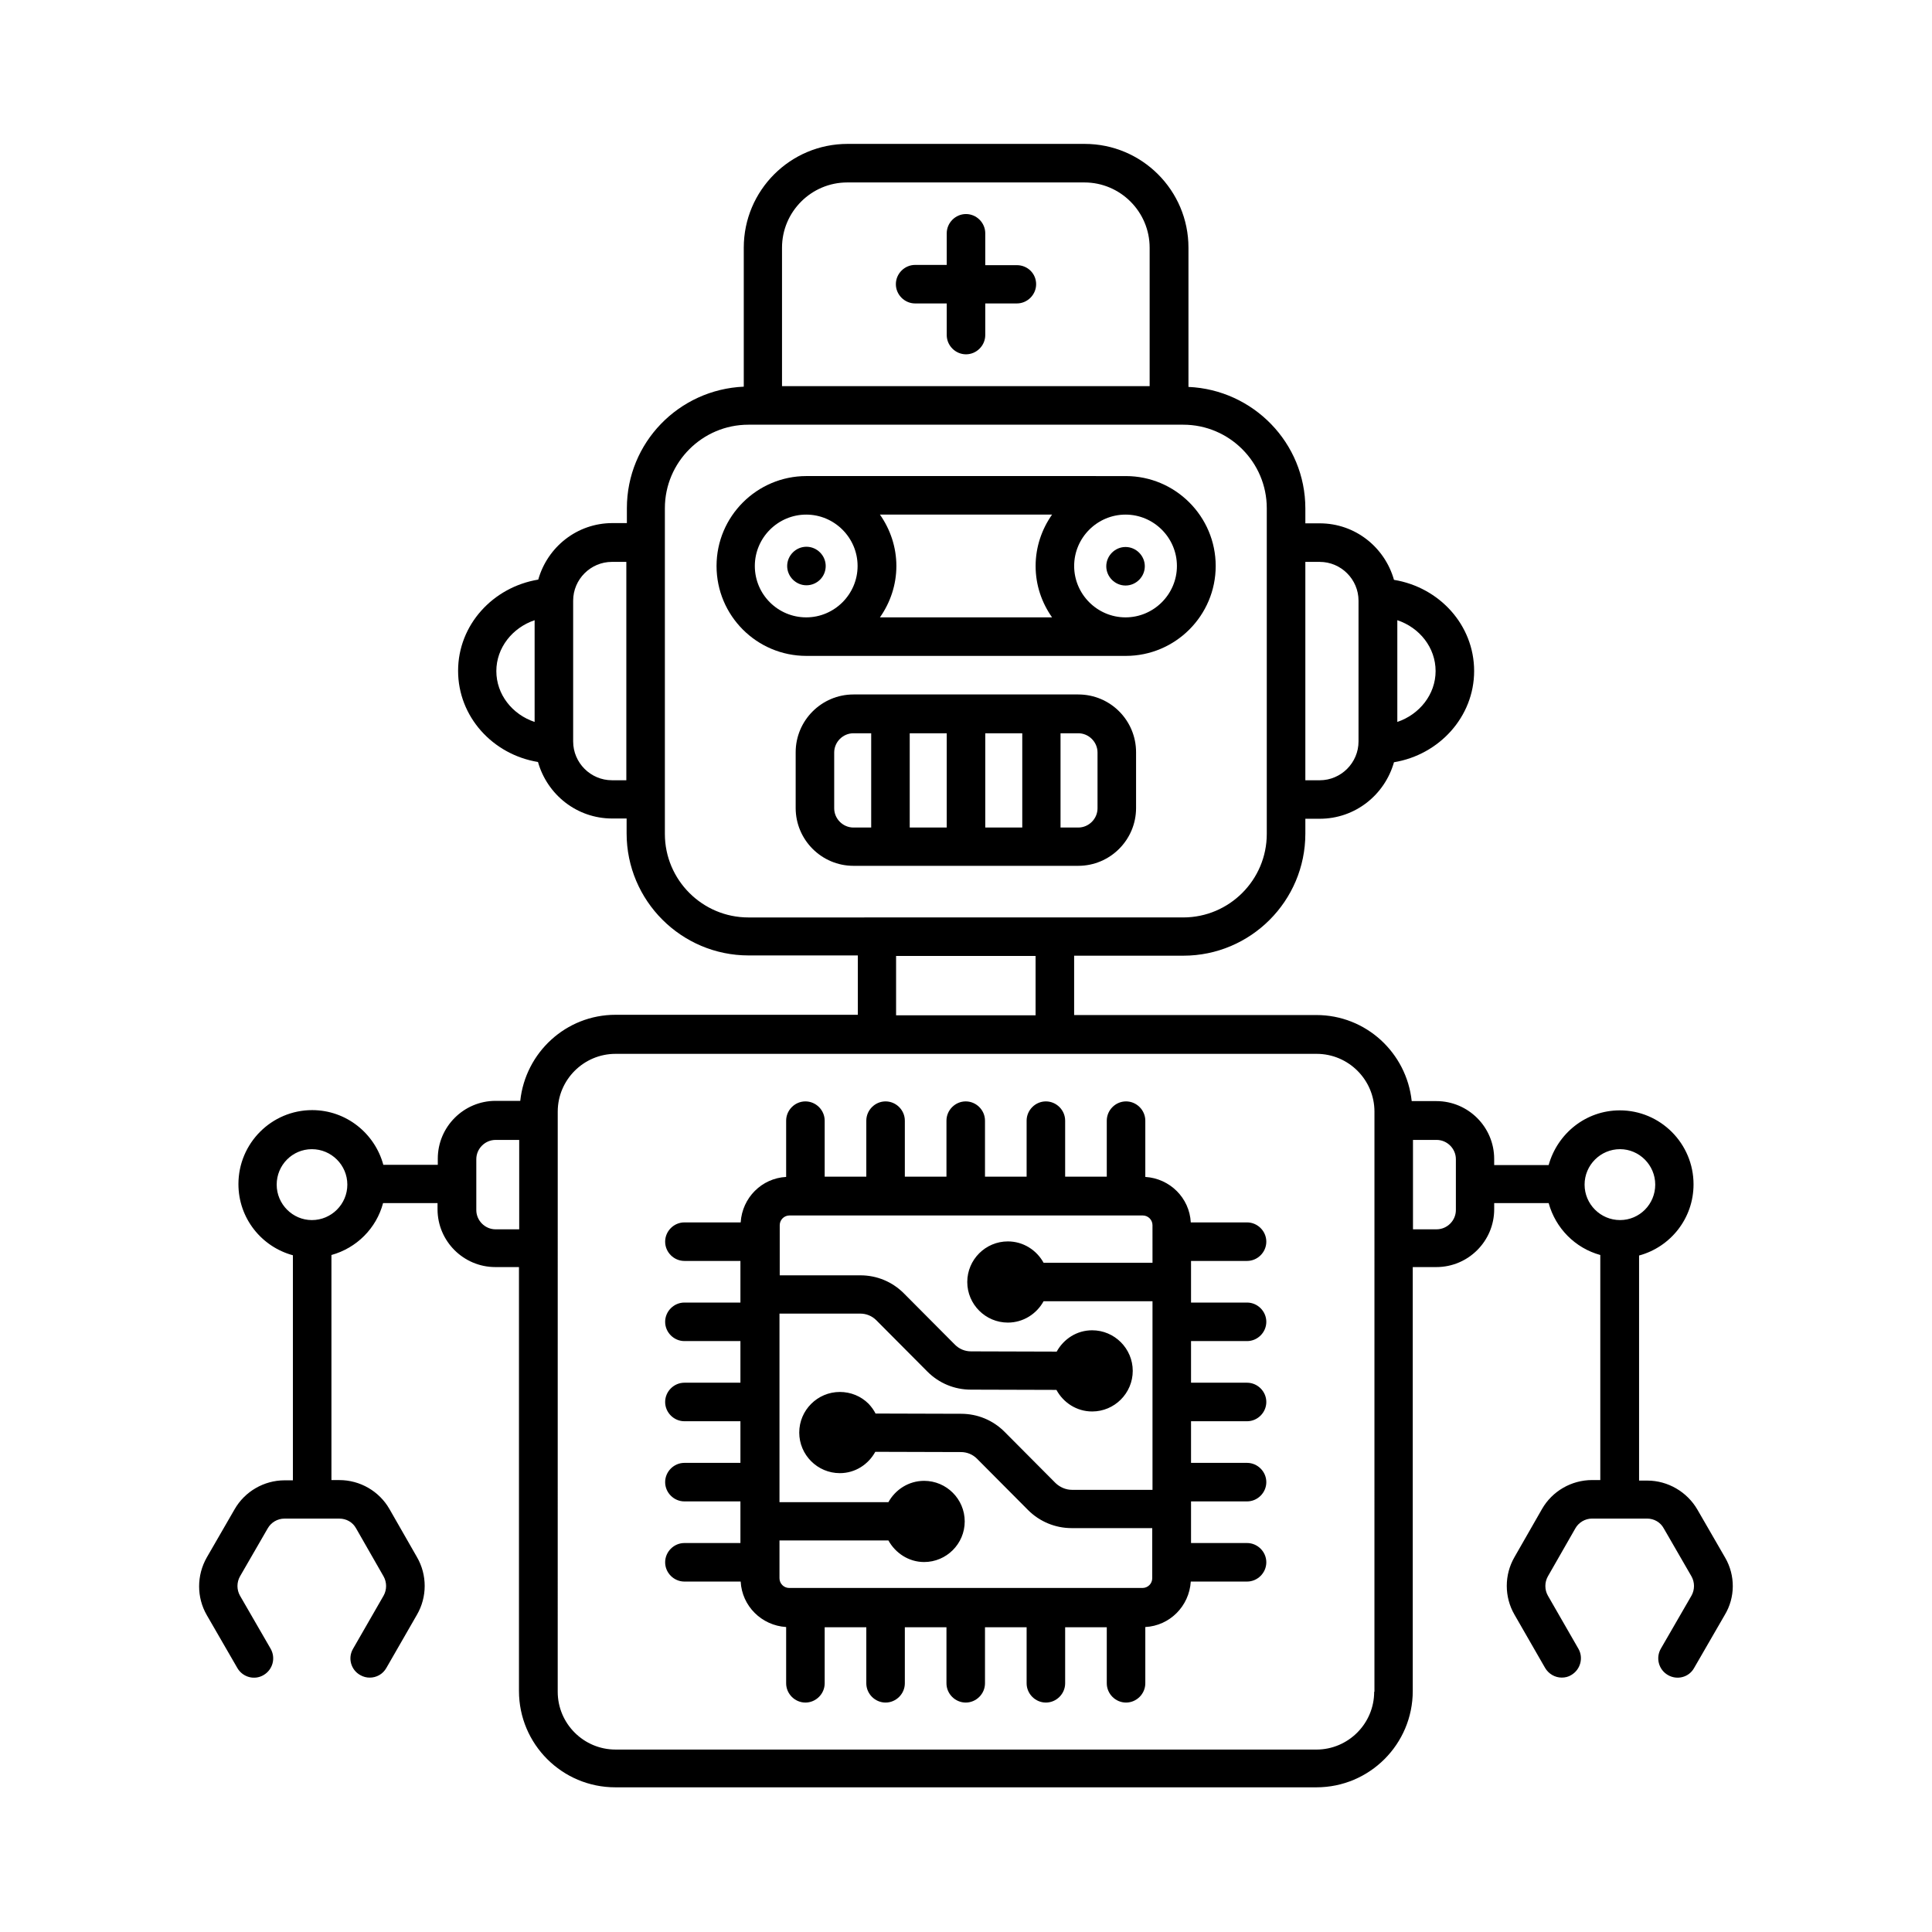 <?xml version="1.0" encoding="UTF-8"?>
<!-- Uploaded to: SVG Repo, www.svgrepo.com, Generator: SVG Repo Mixer Tools -->
<svg fill="#000000" width="800px" height="800px" version="1.1" viewBox="144 144 512 512" xmlns="http://www.w3.org/2000/svg">
 <g>
  <path d="m429.75 328.04h-59.57c-8.441 0-15.32 6.875-15.32 15.32v14.773c0 8.441 6.875 15.32 15.32 15.32h59.57c8.441 0 15.32-6.875 15.32-15.32v-14.773c0-8.445-6.809-15.32-15.32-15.32zm-54.875 35.266h-4.699c-2.793 0-5.106-2.316-5.106-5.106v-14.773c0-2.793 2.316-5.106 5.106-5.106h4.699zm20.016 0h-9.805v-24.984h9.805zm20.02 0h-9.805v-24.984h9.805zm19.945-5.106c0 2.793-2.316 5.106-5.106 5.106h-4.699v-24.984h4.699c2.793 0 5.106 2.316 5.106 5.106z"/>
  <path d="m357.72 317.82h84.625c13.141 0 23.828-10.688 23.828-23.828s-10.688-23.828-23.828-23.828l-84.625-0.004c-13.141 0-23.828 10.688-23.828 23.828 0 13.141 10.621 23.832 23.828 23.832zm84.559-37.445c7.488 0 13.617 6.129 13.617 13.617 0 7.488-6.129 13.617-13.617 13.617-7.488 0-13.617-6.129-13.617-13.617 0-7.492 6.129-13.617 13.617-13.617zm-65.086 0h45.613c-2.723 3.879-4.356 8.578-4.356 13.617 0 5.106 1.633 9.734 4.356 13.617h-45.613c2.723-3.879 4.356-8.578 4.356-13.617 0-5.039-1.633-9.738-4.356-13.617zm-33.156 13.617c0-7.488 6.129-13.617 13.617-13.617 7.488 0 13.617 6.129 13.617 13.617 0 7.488-6.129 13.617-13.617 13.617-7.488-0.004-13.617-6.062-13.617-13.617z"/>
  <path d="m362.82 294c0-2.793-2.316-5.106-5.106-5.106-2.793 0-5.106 2.316-5.106 5.106 0 2.793 2.316 5.106 5.106 5.106 2.793 0 5.106-2.246 5.106-5.106z"/>
  <path d="m442.28 299.17c2.793 0 5.106-2.316 5.106-5.106 0-2.793-2.316-5.106-5.106-5.106-2.793 0-5.106 2.316-5.106 5.106 0 2.793 2.312 5.106 5.106 5.106z"/>
  <path d="m413.48 214.27h-8.375v-8.441c0-2.793-2.316-5.106-5.106-5.106-2.793 0-5.106 2.316-5.106 5.106v8.375h-8.375c-2.793 0-5.106 2.316-5.106 5.106 0 2.793 2.316 5.106 5.106 5.106h8.375v8.375c0 2.793 2.316 5.106 5.106 5.106 2.793 0 5.106-2.316 5.106-5.106v-8.375h8.375c2.793 0 5.106-2.316 5.106-5.106 0-2.793-2.246-5.039-5.106-5.039z"/>
  <path d="m474.48 478.16c2.793 0 5.106-2.316 5.106-5.106 0-2.793-2.316-5.106-5.106-5.106h-14.91c-0.34-6.469-5.516-11.641-12.051-12.051v-14.91c0-2.793-2.316-5.106-5.106-5.106-2.793 0-5.106 2.316-5.106 5.106v14.844h-11.031v-14.844c0-2.793-2.316-5.106-5.106-5.106-2.793 0-5.106 2.316-5.106 5.106v14.844h-11.031v-14.844c0-2.793-2.316-5.106-5.106-5.106-2.793 0-5.106 2.316-5.106 5.106v14.844h-11.031v-14.844c0-2.793-2.316-5.106-5.106-5.106-2.793 0-5.106 2.316-5.106 5.106v14.844h-11.031v-14.844c0-2.793-2.316-5.106-5.106-5.106-2.793 0-5.106 2.316-5.106 5.106v14.91c-6.469 0.34-11.641 5.516-12.051 12.051h-14.91c-2.793 0-5.106 2.316-5.106 5.106 0 2.793 2.316 5.106 5.106 5.106h14.844v11.031h-14.844c-2.793 0-5.106 2.316-5.106 5.106 0 2.793 2.316 5.106 5.106 5.106h14.844v11.031h-14.844c-2.793 0-5.106 2.316-5.106 5.106 0 2.793 2.316 5.106 5.106 5.106h14.844v11.031h-14.844c-2.793 0-5.106 2.316-5.106 5.106 0 2.793 2.316 5.106 5.106 5.106h14.844v11.031h-14.844c-2.793 0-5.106 2.316-5.106 5.106 0 2.793 2.316 5.106 5.106 5.106h14.91c0.34 6.469 5.516 11.641 12.051 12.051v14.91c0 2.793 2.316 5.106 5.106 5.106 2.793 0 5.106-2.316 5.106-5.106v-14.844h11.031v14.844c0 2.793 2.316 5.106 5.106 5.106 2.793 0 5.106-2.316 5.106-5.106v-14.844h11.031v14.844c0 2.793 2.316 5.106 5.106 5.106 2.793 0 5.106-2.316 5.106-5.106v-14.844h11.031v14.844c0 2.793 2.316 5.106 5.106 5.106 2.793 0 5.106-2.316 5.106-5.106v-14.844h11.031v14.844c0 2.793 2.316 5.106 5.106 5.106 2.793 0 5.106-2.316 5.106-5.106v-14.91c6.469-0.34 11.641-5.516 12.051-12.051h14.91c2.793 0 5.106-2.316 5.106-5.106 0-2.793-2.316-5.106-5.106-5.106h-14.844v-11.031h14.844c2.793 0 5.106-2.316 5.106-5.106 0-2.793-2.316-5.106-5.106-5.106h-14.844v-11.031h14.844c2.793 0 5.106-2.316 5.106-5.106 0-2.793-2.316-5.106-5.106-5.106h-14.844v-11.031h14.844c2.793 0 5.106-2.316 5.106-5.106 0-2.793-2.316-5.106-5.106-5.106h-14.844v-11.031zm-25.055 0.477h-28.867c-1.84-3.336-5.379-5.652-9.465-5.652-5.922 0-10.758 4.832-10.758 10.758 0 5.922 4.832 10.758 10.758 10.758 4.086 0 7.625-2.316 9.465-5.652h28.867v49.973h-21.379c-1.566 0-3.133-0.68-4.289-1.77l-13.547-13.617c-3.062-3.062-7.148-4.766-11.508-4.766l-22.672-0.066c-0.477-0.953-1.09-1.77-1.84-2.586-2.043-2.043-4.766-3.133-7.625-3.133-5.922 0-10.758 4.832-10.758 10.758 0 5.922 4.832 10.758 10.758 10.758 4.086 0 7.559-2.316 9.395-5.652l22.672 0.066c1.633 0 3.133 0.613 4.289 1.77l13.547 13.617c3.062 3.062 7.215 4.766 11.508 4.766h21.379v13.277c0 1.43-1.156 2.586-2.586 2.586h-93.613c-1.43 0-2.586-1.156-2.586-2.586v-10.008h28.867c1.84 3.336 5.379 5.719 9.465 5.719 5.922 0 10.758-4.832 10.758-10.758 0-5.922-4.832-10.758-10.758-10.758-4.086 0-7.625 2.316-9.465 5.652h-28.867v-49.973h21.379c1.633 0 3.133 0.613 4.289 1.77l13.547 13.617c3.062 3.062 7.148 4.766 11.508 4.766l22.672 0.066c1.84 3.402 5.379 5.719 9.465 5.719 5.922 0 10.758-4.832 10.758-10.758 0-5.922-4.832-10.758-10.758-10.758-4.086 0-7.559 2.316-9.395 5.652l-22.676-0.066c-1.633 0-3.133-0.613-4.289-1.77l-13.547-13.617c-3.062-3.062-7.148-4.766-11.508-4.766h-21.379v-13.277c0-1.43 1.156-2.586 2.586-2.586h93.613c1.43 0 2.586 1.156 2.586 2.586z"/>
  <path d="m601.18 556.79-7.352-12.73c-2.723-4.699-7.828-7.691-13.277-7.691l-2.18-0.004v-59.641c8.305-2.246 14.434-9.805 14.434-18.859 0-10.824-8.781-19.609-19.539-19.609-9.055 0-16.543 6.195-18.859 14.5h-14.434v-1.633c0-8.441-6.875-15.32-15.32-15.32h-6.535c-1.363-12.801-12.117-22.809-25.258-22.809h-64.203v-15.727h28.934c17.836 0 32.34-14.5 32.34-32.34v-3.949h3.812c9.395 0 17.227-6.332 19.676-14.977 11.984-1.973 21.242-12.051 21.242-24.168 0-12.188-9.191-22.195-21.242-24.168-2.449-8.645-10.281-14.977-19.676-14.977h-3.812v-3.949c0-17.359-13.82-31.453-30.977-32.203v-36.898c0-15.184-12.324-27.504-27.504-27.504h-62.84c-15.184 0-27.504 12.324-27.504 27.504v36.832c-17.227 0.75-30.977 14.844-30.977 32.203v3.949h-3.812c-9.395 0-17.227 6.332-19.676 14.977-11.984 1.973-21.242 11.984-21.242 24.168 0 12.188 9.191 22.195 21.172 24.168 2.449 8.645 10.281 14.977 19.676 14.977h3.812v3.949c0 17.836 14.5 32.34 32.34 32.34h28.934v15.727h-64.203c-13.141 0-23.898 10.008-25.258 22.809h-6.535c-8.441 0-15.32 6.875-15.32 15.32v1.633h-14.434c-2.246-8.305-9.805-14.5-18.859-14.5-10.758 0-19.539 8.781-19.539 19.609 0 9.055 6.129 16.613 14.434 18.859v59.641h-2.18c-5.445 0-10.555 2.926-13.277 7.691l-7.352 12.73c-2.723 4.766-2.723 10.621 0 15.32l8.102 14.023c1.43 2.449 4.562 3.269 6.945 1.84 2.449-1.43 3.269-4.562 1.84-7.012l-8.102-14.023c-0.887-1.566-0.887-3.539 0-5.106l7.352-12.73c0.887-1.566 2.586-2.586 4.426-2.586h14.57c1.84 0 3.539 0.953 4.426 2.586l7.285 12.73c0.887 1.566 0.887 3.539 0 5.106l-8.102 14.094c-1.43 2.449-0.543 5.582 1.906 6.945 0.816 0.477 1.703 0.68 2.519 0.68 1.77 0 3.473-0.887 4.426-2.586l8.102-14.094c2.723-4.699 2.723-10.555 0-15.25l-7.285-12.73c-2.723-4.766-7.828-7.691-13.277-7.691l-2.109-0.008v-59.641c6.672-1.84 11.914-7.082 13.684-13.754h14.434v1.633c0 8.441 6.875 15.32 15.32 15.32h6.262v112.34c0 14.094 11.438 25.531 25.531 25.531h185.8c14.094 0 25.531-11.438 25.531-25.531v-112.34h6.262c8.441 0 15.32-6.875 15.32-15.32v-1.633h14.434c1.84 6.672 7.012 11.914 13.684 13.754v59.641h-2.18c-5.445 0-10.555 2.926-13.277 7.691l-7.285 12.73c-2.723 4.699-2.723 10.555 0 15.25l8.102 14.094c0.953 1.633 2.656 2.586 4.426 2.586 0.887 0 1.77-0.203 2.519-0.68 2.449-1.43 3.269-4.562 1.906-6.945l-8.102-14.094c-0.887-1.566-0.887-3.539 0-5.106l7.285-12.73c0.887-1.566 2.586-2.586 4.426-2.586h14.57c1.84 0 3.539 0.953 4.426 2.586l7.352 12.73c0.887 1.566 0.887 3.539 0 5.106l-8.102 14.023c-1.43 2.449-0.613 5.582 1.84 7.012 2.449 1.43 5.582 0.613 6.945-1.84l8.102-14.023c2.859-4.691 2.859-10.547 0.137-15.242zm-86.875-248.43c5.922 1.973 10.145 7.285 10.145 13.48 0 6.195-4.289 11.508-10.145 13.48zm-24.375-15.453h3.812c5.652 0 10.281 4.629 10.281 10.281v37.309c0 5.652-4.629 10.281-10.281 10.281h-3.812zm-204.25 42.414c-5.922-1.973-10.145-7.285-10.145-13.48 0-6.195 4.289-11.508 10.145-13.48zm24.305 15.453h-3.812c-5.652 0-10.281-4.629-10.281-10.281v-37.309c0-5.652 4.629-10.281 10.281-10.281h3.812zm-83.332 116.56c-5.106 0-9.328-4.223-9.328-9.395 0-5.176 4.152-9.395 9.328-9.395 5.176 0 9.395 4.223 9.395 9.395s-4.219 9.395-9.395 9.395zm54.941 2.449h-6.262c-2.793 0-5.106-2.316-5.106-5.106v-13.48c0-2.793 2.316-5.106 5.106-5.106h6.262zm69.648-260.14c0-9.531 7.762-17.293 17.293-17.293h62.84c9.531 0 17.293 7.762 17.293 17.293v36.695h-97.426zm-8.918 177.49c-12.188 0-22.125-9.941-22.125-22.125v-86.332c0-12.188 9.941-22.125 22.125-22.125h115.26c12.188 0 22.125 9.941 22.125 22.125v86.328c0 12.188-9.941 22.125-22.125 22.125zm76.117 10.211v15.727h-36.969v-15.727zm89.73 194.99c0 8.441-6.875 15.32-15.32 15.32l-185.73-0.004c-8.441 0-15.32-6.875-15.32-15.32l0.004-153.73c0-8.441 6.875-15.32 15.32-15.32h185.8c8.441 0 15.32 6.875 15.32 15.32l-0.004 153.73zm21.652-127.66c0 2.793-2.316 5.106-5.106 5.106h-6.262v-23.691h6.262c2.793 0 5.106 2.316 5.106 5.106zm34.109-6.738c0-5.176 4.223-9.395 9.395-9.395 5.106 0 9.328 4.223 9.328 9.395 0 5.176-4.152 9.395-9.328 9.395-5.176 0-9.395-4.223-9.395-9.395z"/>
 </g>
</svg>